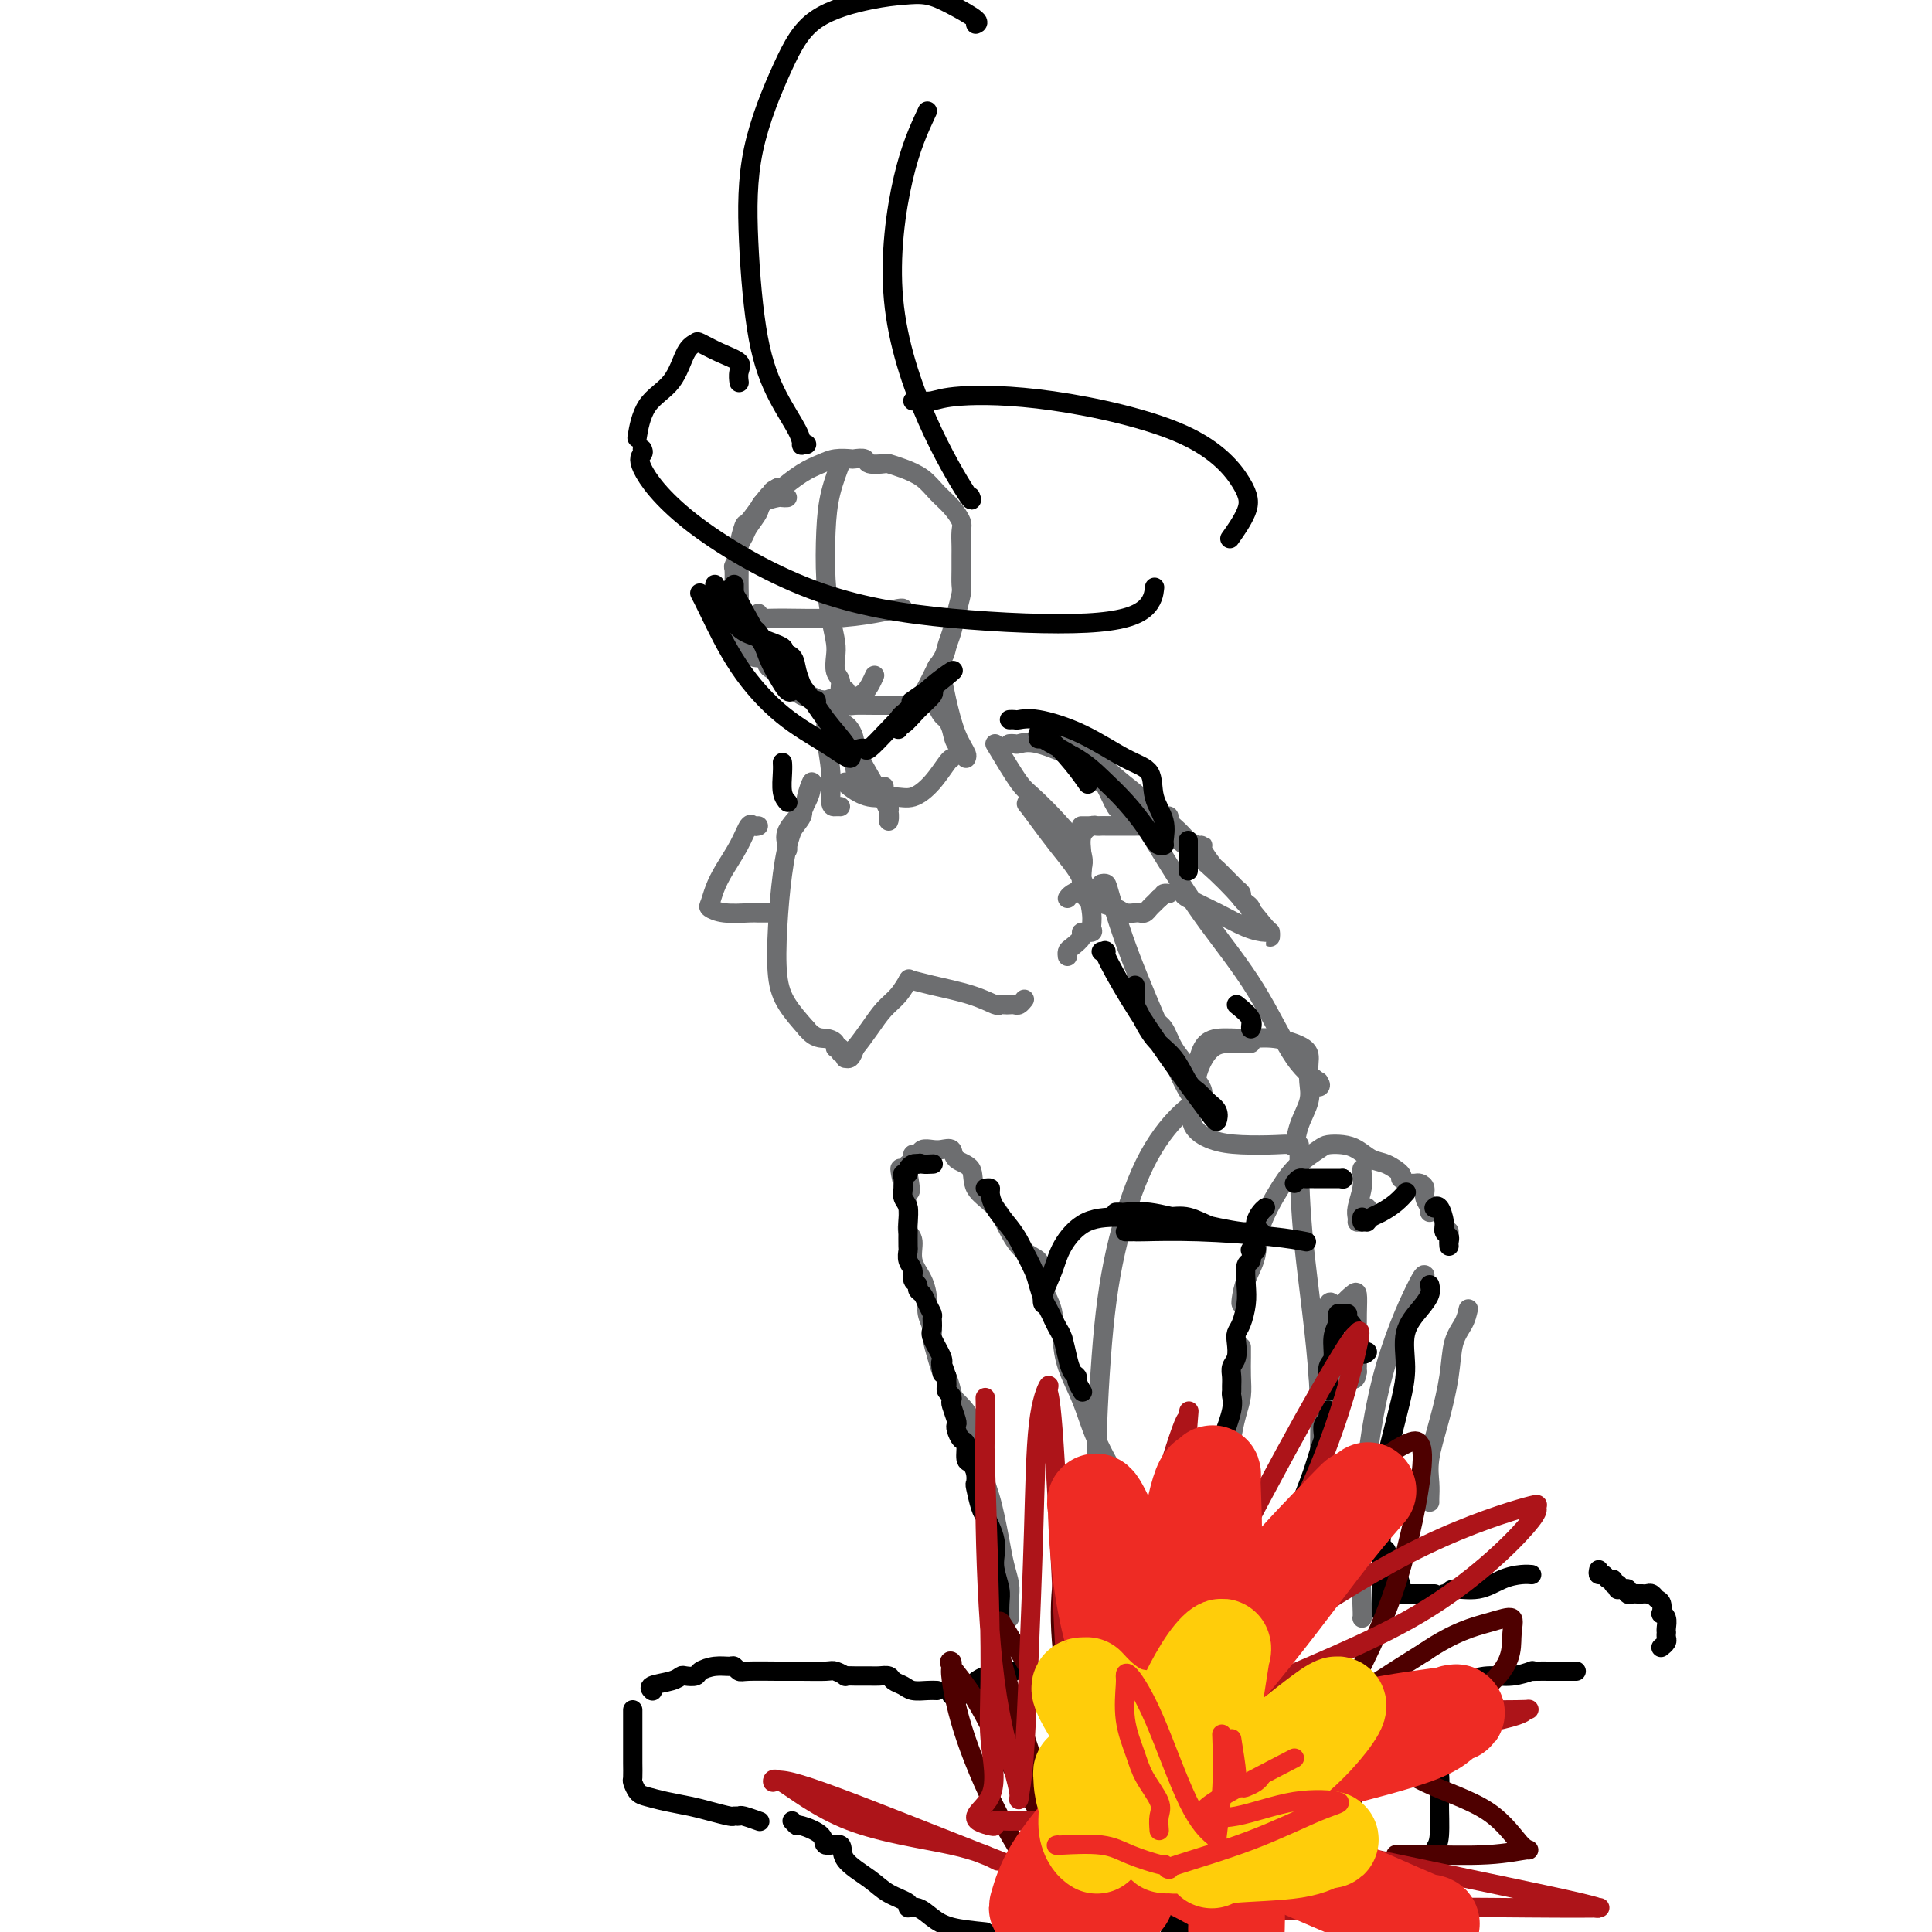 <svg viewBox='0 0 400 400' version='1.1' xmlns='http://www.w3.org/2000/svg' xmlns:xlink='http://www.w3.org/1999/xlink'><g fill='none' stroke='#6D6E70' stroke-width='4' stroke-linecap='round' stroke-linejoin='round'><path d='M163,103c-0.396,0.020 -0.792,0.039 -1,0c-0.208,-0.039 -0.226,-0.138 -1,0c-0.774,0.138 -2.302,0.512 -3,1c-0.698,0.488 -0.565,1.089 -1,2c-0.435,0.911 -1.437,2.133 -2,3c-0.563,0.867 -0.687,1.381 -1,2c-0.313,0.619 -0.816,1.345 -1,2c-0.184,0.655 -0.050,1.239 0,2c0.050,0.761 0.017,1.699 0,3c-0.017,1.301 -0.017,2.967 0,4c0.017,1.033 0.050,1.435 0,2c-0.050,0.565 -0.182,1.293 0,2c0.182,0.707 0.677,1.391 1,2c0.323,0.609 0.473,1.141 1,2c0.527,0.859 1.430,2.045 2,3c0.570,0.955 0.805,1.681 1,2c0.195,0.319 0.349,0.233 1,1c0.651,0.767 1.797,2.388 3,4c1.203,1.612 2.462,3.217 4,4c1.538,0.783 3.354,0.746 5,1c1.646,0.254 3.123,0.801 4,1c0.877,0.199 1.155,0.052 2,0c0.845,-0.052 2.257,-0.008 4,0c1.743,0.008 3.818,-0.020 5,0c1.182,0.020 1.471,0.088 2,0c0.529,-0.088 1.296,-0.331 2,-1c0.704,-0.669 1.344,-1.762 2,-3c0.656,-1.238 1.328,-2.619 2,-4'/><path d='M194,138c1.642,-2.011 1.746,-3.038 2,-4c0.254,-0.962 0.656,-1.860 1,-3c0.344,-1.140 0.628,-2.522 1,-4c0.372,-1.478 0.832,-3.052 1,-4c0.168,-0.948 0.045,-1.269 0,-2c-0.045,-0.731 -0.011,-1.872 0,-3c0.011,-1.128 -0.002,-2.245 0,-3c0.002,-0.755 0.020,-1.150 0,-2c-0.020,-0.850 -0.076,-2.157 0,-3c0.076,-0.843 0.285,-1.224 0,-2c-0.285,-0.776 -1.064,-1.949 -2,-3c-0.936,-1.051 -2.027,-1.981 -3,-3c-0.973,-1.019 -1.827,-2.129 -3,-3c-1.173,-0.871 -2.666,-1.505 -4,-2c-1.334,-0.495 -2.508,-0.851 -3,-1c-0.492,-0.149 -0.301,-0.092 -1,0c-0.699,0.092 -2.287,0.220 -3,0c-0.713,-0.220 -0.549,-0.788 -1,-1c-0.451,-0.212 -1.515,-0.066 -2,0c-0.485,0.066 -0.390,0.053 -1,0c-0.610,-0.053 -1.924,-0.148 -3,0c-1.076,0.148 -1.913,0.537 -3,1c-1.087,0.463 -2.426,1.000 -4,2c-1.574,1.000 -3.385,2.461 -4,3c-0.615,0.539 -0.033,0.154 0,0c0.033,-0.154 -0.484,-0.077 -1,0'/><path d='M161,101c-2.435,1.170 -0.522,1.094 0,1c0.522,-0.094 -0.348,-0.208 -1,0c-0.652,0.208 -1.088,0.737 -2,2c-0.912,1.263 -2.301,3.260 -3,4c-0.699,0.740 -0.709,0.224 -1,1c-0.291,0.776 -0.863,2.845 -1,4c-0.137,1.155 0.159,1.398 0,2c-0.159,0.602 -0.774,1.564 -1,2c-0.226,0.436 -0.061,0.346 0,1c0.061,0.654 0.020,2.052 0,3c-0.020,0.948 -0.017,1.446 0,2c0.017,0.554 0.049,1.166 0,2c-0.049,0.834 -0.178,1.892 0,3c0.178,1.108 0.663,2.265 1,3c0.337,0.735 0.527,1.047 1,2c0.473,0.953 1.229,2.545 2,3c0.771,0.455 1.558,-0.229 2,0c0.442,0.229 0.540,1.371 1,2c0.460,0.629 1.282,0.745 2,1c0.718,0.255 1.331,0.650 2,1c0.669,0.350 1.393,0.654 2,1c0.607,0.346 1.098,0.734 1,1c-0.098,0.266 -0.784,0.411 0,1c0.784,0.589 3.037,1.622 4,2c0.963,0.378 0.637,0.101 1,0c0.363,-0.101 1.417,-0.027 2,0c0.583,0.027 0.695,0.007 1,0c0.305,-0.007 0.801,-0.002 1,0c0.199,0.002 0.099,0.001 0,0'/><path d='M175,145c3.073,1.429 1.254,0.502 1,0c-0.254,-0.502 1.056,-0.578 2,-1c0.944,-0.422 1.524,-1.191 2,-2c0.476,-0.809 0.850,-1.660 1,-2c0.150,-0.340 0.075,-0.170 0,0'/><path d='M174,96c0.198,-0.503 0.396,-1.006 0,0c-0.396,1.006 -1.384,3.522 -2,6c-0.616,2.478 -0.858,4.918 -1,8c-0.142,3.082 -0.183,6.808 0,10c0.183,3.192 0.589,5.852 1,8c0.411,2.148 0.827,3.784 1,5c0.173,1.216 0.103,2.011 0,3c-0.103,0.989 -0.238,2.173 0,3c0.238,0.827 0.848,1.297 1,2c0.152,0.703 -0.155,1.639 0,2c0.155,0.361 0.774,0.148 1,0c0.226,-0.148 0.061,-0.232 0,0c-0.061,0.232 -0.017,0.781 0,1c0.017,0.219 0.009,0.110 0,0'/><path d='M157,127c-0.326,0.429 -0.651,0.857 0,1c0.651,0.143 2.280,-0.000 5,0c2.720,0.000 6.533,0.144 10,0c3.467,-0.144 6.589,-0.575 9,-1c2.411,-0.425 4.111,-0.845 5,-1c0.889,-0.155 0.968,-0.044 1,0c0.032,0.044 0.016,0.022 0,0'/><path d='M171,150c0.032,0.362 0.064,0.724 0,1c-0.064,0.276 -0.224,0.466 0,2c0.224,1.534 0.831,4.411 1,7c0.169,2.589 -0.099,4.890 0,6c0.099,1.110 0.565,1.030 1,1c0.435,-0.030 0.839,-0.008 1,0c0.161,0.008 0.081,0.004 0,0'/><path d='M172,145c-0.133,-0.260 -0.267,-0.519 0,0c0.267,0.519 0.933,1.818 2,4c1.067,2.182 2.535,5.247 4,8c1.465,2.753 2.928,5.193 4,7c1.072,1.807 1.752,2.979 2,4c0.248,1.021 0.063,1.890 0,2c-0.063,0.110 -0.003,-0.538 0,-1c0.003,-0.462 -0.052,-0.737 0,-1c0.052,-0.263 0.210,-0.514 0,-1c-0.210,-0.486 -0.787,-1.208 -1,-2c-0.213,-0.792 -0.061,-1.655 0,-2c0.061,-0.345 0.030,-0.173 0,0'/><path d='M195,139c-0.069,0.039 -0.138,0.078 0,1c0.138,0.922 0.484,2.728 1,5c0.516,2.272 1.203,5.010 2,7c0.797,1.990 1.703,3.231 2,4c0.297,0.769 -0.014,1.064 0,1c0.014,-0.064 0.355,-0.488 0,-1c-0.355,-0.512 -1.406,-1.111 -2,-2c-0.594,-0.889 -0.733,-2.069 -1,-3c-0.267,-0.931 -0.664,-1.612 -1,-2c-0.336,-0.388 -0.612,-0.482 -1,-1c-0.388,-0.518 -0.889,-1.459 -1,-2c-0.111,-0.541 0.166,-0.681 0,-1c-0.166,-0.319 -0.775,-0.817 -1,-1c-0.225,-0.183 -0.064,-0.052 0,0c0.064,0.052 0.032,0.026 0,0'/><path d='M175,150c0.301,0.209 0.603,0.418 1,1c0.397,0.582 0.891,1.536 1,3c0.109,1.464 -0.167,3.437 0,5c0.167,1.563 0.777,2.716 1,3c0.223,0.284 0.060,-0.302 0,-1c-0.060,-0.698 -0.016,-1.507 0,-2c0.016,-0.493 0.004,-0.671 0,-1c-0.004,-0.329 -0.001,-0.808 0,-1c0.001,-0.192 0.001,-0.096 0,0'/><path d='M175,162c-0.026,-0.051 -0.051,-0.103 0,0c0.051,0.103 0.180,0.360 1,1c0.820,0.640 2.331,1.664 4,2c1.669,0.336 3.494,-0.015 5,0c1.506,0.015 2.691,0.396 4,0c1.309,-0.396 2.743,-1.570 4,-3c1.257,-1.430 2.339,-3.116 3,-4c0.661,-0.884 0.903,-0.967 1,-1c0.097,-0.033 0.048,-0.017 0,0'/><path d='M166,167c-0.053,-0.161 -0.105,-0.321 0,0c0.105,0.321 0.368,1.124 0,2c-0.368,0.876 -1.366,1.827 -2,3c-0.634,1.173 -0.905,2.569 -1,3c-0.095,0.431 -0.015,-0.104 0,0c0.015,0.104 -0.035,0.847 0,1c0.035,0.153 0.157,-0.282 0,-1c-0.157,-0.718 -0.592,-1.717 0,-3c0.592,-1.283 2.210,-2.848 3,-4c0.790,-1.152 0.752,-1.890 1,-3c0.248,-1.110 0.782,-2.591 1,-3c0.218,-0.409 0.122,0.255 0,1c-0.122,0.745 -0.268,1.570 -1,3c-0.732,1.430 -2.048,3.466 -3,6c-0.952,2.534 -1.540,5.566 -2,9c-0.460,3.434 -0.794,7.271 -1,11c-0.206,3.729 -0.286,7.350 0,10c0.286,2.650 0.939,4.329 2,6c1.061,1.671 2.531,3.336 4,5'/><path d='M167,213c1.708,2.112 2.978,1.890 4,2c1.022,0.110 1.794,0.550 2,1c0.206,0.450 -0.155,0.909 0,1c0.155,0.091 0.826,-0.186 1,0c0.174,0.186 -0.150,0.834 0,1c0.150,0.166 0.775,-0.150 1,0c0.225,0.150 0.049,0.767 0,1c-0.049,0.233 0.028,0.083 0,0c-0.028,-0.083 -0.161,-0.099 0,0c0.161,0.099 0.618,0.314 1,0c0.382,-0.314 0.691,-1.157 1,-2'/><path d='M177,217c0.847,-1.009 1.965,-2.530 3,-4c1.035,-1.470 1.989,-2.889 3,-4c1.011,-1.111 2.080,-1.915 3,-3c0.920,-1.085 1.691,-2.453 2,-3c0.309,-0.547 0.154,-0.274 0,0'/><path d='M188,203c0.173,-0.069 0.347,-0.138 1,0c0.653,0.138 1.786,0.482 4,1c2.214,0.518 5.510,1.211 8,2c2.490,0.789 4.173,1.675 5,2c0.827,0.325 0.799,0.088 1,0c0.201,-0.088 0.632,-0.027 1,0c0.368,0.027 0.673,0.021 1,0c0.327,-0.021 0.675,-0.057 1,0c0.325,0.057 0.626,0.208 1,0c0.374,-0.208 0.821,-0.774 1,-1c0.179,-0.226 0.089,-0.113 0,0'/><path d='M206,154c1.895,3.167 3.789,6.333 5,8c1.211,1.667 1.738,1.833 4,4c2.262,2.167 6.260,6.335 8,9c1.740,2.665 1.223,3.828 1,5c-0.223,1.172 -0.151,2.353 0,3c0.151,0.647 0.381,0.761 0,1c-0.381,0.239 -1.372,0.603 -2,1c-0.628,0.397 -0.894,0.828 -1,1c-0.106,0.172 -0.053,0.086 0,0'/><path d='M213,166c0.146,0.622 0.292,1.244 0,1c-0.292,-0.244 -1.021,-1.355 0,0c1.021,1.355 3.792,5.176 6,8c2.208,2.824 3.851,4.651 5,7c1.149,2.349 1.802,5.220 2,7c0.198,1.780 -0.059,2.470 0,3c0.059,0.530 0.432,0.901 0,1c-0.432,0.099 -1.671,-0.075 -2,0c-0.329,0.075 0.252,0.399 0,1c-0.252,0.601 -1.335,1.481 -2,2c-0.665,0.519 -0.910,0.678 -1,1c-0.090,0.322 -0.026,0.806 0,1c0.026,0.194 0.013,0.097 0,0'/><path d='M209,154c0.375,-0.021 0.750,-0.042 1,0c0.250,0.042 0.375,0.148 1,0c0.625,-0.148 1.751,-0.551 4,0c2.249,0.551 5.622,2.056 8,3c2.378,0.944 3.762,1.327 5,2c1.238,0.673 2.332,1.635 3,3c0.668,1.365 0.912,3.132 1,4c0.088,0.868 0.022,0.835 0,1c-0.022,0.165 0.002,0.528 0,1c-0.002,0.472 -0.029,1.055 0,1c0.029,-0.055 0.113,-0.747 0,-1c-0.113,-0.253 -0.422,-0.068 -1,-1c-0.578,-0.932 -1.425,-2.982 -2,-4c-0.575,-1.018 -0.879,-1.005 -1,-1c-0.121,0.005 -0.061,0.003 0,0'/><path d='M219,152c0.069,0.026 0.137,0.052 1,0c0.863,-0.052 2.519,-0.183 4,1c1.481,1.183 2.785,3.679 5,6c2.215,2.321 5.341,4.468 7,6c1.659,1.532 1.852,2.449 2,3c0.148,0.551 0.250,0.736 0,1c-0.250,0.264 -0.853,0.607 -1,1c-0.147,0.393 0.162,0.837 0,1c-0.162,0.163 -0.793,0.044 -1,0c-0.207,-0.044 0.011,-0.012 -1,0c-1.011,0.012 -3.252,0.003 -5,0c-1.748,-0.003 -3.005,-0.001 -4,0c-0.995,0.001 -1.729,0.000 -2,0c-0.271,-0.000 -0.077,-0.000 0,0c0.077,0.000 0.039,0.000 0,0'/><path d='M157,171c-0.350,0.088 -0.699,0.176 -1,0c-0.301,-0.176 -0.553,-0.615 -1,0c-0.447,0.615 -1.088,2.283 -2,4c-0.912,1.717 -2.094,3.483 -3,5c-0.906,1.517 -1.536,2.785 -2,4c-0.464,1.215 -0.764,2.378 -1,3c-0.236,0.622 -0.410,0.703 0,1c0.410,0.297 1.403,0.812 3,1c1.597,0.188 3.799,0.050 5,0c1.201,-0.050 1.400,-0.014 2,0c0.600,0.014 1.600,0.004 2,0c0.400,-0.004 0.200,-0.002 0,0'/><path d='M237,171c-0.331,0.000 -0.661,0.000 -1,0c-0.339,-0.000 -0.685,-0.000 -1,0c-0.315,0.000 -0.599,0.000 -1,0c-0.401,-0.000 -0.919,-0.000 -1,0c-0.081,0.000 0.276,0.000 0,0c-0.276,-0.000 -1.186,-0.001 -2,0c-0.814,0.001 -1.532,0.005 -2,0c-0.468,-0.005 -0.686,-0.018 -1,0c-0.314,0.018 -0.725,0.066 -1,0c-0.275,-0.066 -0.414,-0.247 -1,0c-0.586,0.247 -1.618,0.921 -2,2c-0.382,1.079 -0.114,2.561 0,4c0.114,1.439 0.074,2.833 0,4c-0.074,1.167 -0.182,2.105 0,3c0.182,0.895 0.653,1.746 1,2c0.347,0.254 0.569,-0.090 1,0c0.431,0.090 1.071,0.612 2,1c0.929,0.388 2.147,0.641 3,1c0.853,0.359 1.342,0.825 2,1c0.658,0.175 1.486,0.058 2,0c0.514,-0.058 0.715,-0.057 1,0c0.285,0.057 0.654,0.170 1,0c0.346,-0.170 0.670,-0.623 1,-1c0.330,-0.377 0.666,-0.679 1,-1c0.334,-0.321 0.667,-0.660 1,-1'/><path d='M240,186c0.940,-0.690 0.792,-0.917 1,-1c0.208,-0.083 0.774,-0.024 1,0c0.226,0.024 0.113,0.012 0,0'/><path d='M241,169c0.471,-0.067 0.942,-0.133 1,0c0.058,0.133 -0.295,0.466 0,1c0.295,0.534 1.240,1.268 2,2c0.760,0.732 1.335,1.461 2,2c0.665,0.539 1.420,0.889 2,1c0.580,0.111 0.985,-0.016 1,0c0.015,0.016 -0.361,0.175 0,1c0.361,0.825 1.458,2.315 2,3c0.542,0.685 0.527,0.565 1,1c0.473,0.435 1.432,1.426 2,2c0.568,0.574 0.743,0.731 1,1c0.257,0.269 0.594,0.649 1,1c0.406,0.351 0.879,0.672 1,1c0.121,0.328 -0.111,0.662 0,1c0.111,0.338 0.566,0.678 1,1c0.434,0.322 0.848,0.625 1,1c0.152,0.375 0.044,0.821 0,1c-0.044,0.179 -0.022,0.089 0,0'/><path d='M242,171c-0.196,0.331 -0.392,0.662 1,2c1.392,1.338 4.373,3.684 7,6c2.627,2.316 4.900,4.603 7,7c2.100,2.397 4.026,4.906 5,6c0.974,1.094 0.997,0.775 1,1c0.003,0.225 -0.012,0.994 0,1c0.012,0.006 0.052,-0.751 0,-1c-0.052,-0.249 -0.196,0.010 -1,0c-0.804,-0.010 -2.268,-0.290 -4,-1c-1.732,-0.710 -3.732,-1.850 -6,-3c-2.268,-1.150 -4.803,-2.310 -6,-3c-1.197,-0.690 -1.056,-0.912 -1,-1c0.056,-0.088 0.028,-0.044 0,0'/><path d='M236,169c-0.009,0.478 -0.017,0.955 0,1c0.017,0.045 0.061,-0.344 1,1c0.939,1.344 2.775,4.419 5,8c2.225,3.581 4.841,7.668 8,12c3.159,4.332 6.860,8.908 10,14c3.140,5.092 5.717,10.699 8,14c2.283,3.301 4.272,4.296 5,5c0.728,0.704 0.195,1.116 0,1c-0.195,-0.116 -0.053,-0.762 0,-1c0.053,-0.238 0.015,-0.068 0,0c-0.015,0.068 -0.008,0.034 0,0'/><path d='M228,183c0.383,-0.092 0.766,-0.184 1,0c0.234,0.184 0.319,0.643 1,3c0.681,2.357 1.958,6.613 4,12c2.042,5.387 4.848,11.904 7,17c2.152,5.096 3.649,8.771 5,11c1.351,2.229 2.556,3.012 3,3c0.444,-0.012 0.128,-0.821 0,-1c-0.128,-0.179 -0.069,0.270 0,0c0.069,-0.270 0.146,-1.259 0,-2c-0.146,-0.741 -0.515,-1.234 -1,-2c-0.485,-0.766 -1.086,-1.806 -2,-3c-0.914,-1.194 -2.140,-2.541 -3,-4c-0.860,-1.459 -1.354,-3.030 -2,-4c-0.646,-0.970 -1.443,-1.338 -2,-2c-0.557,-0.662 -0.873,-1.618 -1,-2c-0.127,-0.382 -0.063,-0.191 0,0'/><path d='M259,216c-0.182,0.000 -0.363,0.001 -1,0c-0.637,-0.001 -1.729,-0.002 -3,0c-1.271,0.002 -2.722,0.007 -4,1c-1.278,0.993 -2.382,2.974 -3,5c-0.618,2.026 -0.748,4.098 -1,6c-0.252,1.902 -0.625,3.633 0,5c0.625,1.367 2.248,2.369 4,3c1.752,0.631 3.634,0.890 6,1c2.366,0.110 5.216,0.070 7,0c1.784,-0.070 2.503,-0.170 3,0c0.497,0.170 0.774,0.611 1,0c0.226,-0.611 0.401,-2.274 1,-4c0.599,-1.726 1.621,-3.514 2,-5c0.379,-1.486 0.116,-2.671 0,-4c-0.116,-1.329 -0.086,-2.802 0,-4c0.086,-1.198 0.227,-2.120 -1,-3c-1.227,-0.880 -3.821,-1.717 -6,-2c-2.179,-0.283 -3.943,-0.012 -6,0c-2.057,0.012 -4.407,-0.234 -6,0c-1.593,0.234 -2.429,0.948 -3,2c-0.571,1.052 -0.877,2.444 -1,3c-0.123,0.556 -0.061,0.278 0,0'/><path d='M250,228c-0.385,0.040 -0.771,0.080 -1,0c-0.229,-0.080 -0.302,-0.279 -1,0c-0.698,0.279 -2.020,1.035 -4,3c-1.980,1.965 -4.618,5.139 -7,10c-2.382,4.861 -4.509,11.408 -6,18c-1.491,6.592 -2.347,13.228 -3,22c-0.653,8.772 -1.103,19.681 -1,27c0.103,7.319 0.760,11.047 1,13c0.240,1.953 0.064,2.132 0,2c-0.064,-0.132 -0.017,-0.574 0,-1c0.017,-0.426 0.005,-0.836 0,-1c-0.005,-0.164 -0.002,-0.082 0,0'/><path d='M269,237c0.006,0.413 0.012,0.827 0,1c-0.012,0.173 -0.041,0.107 0,3c0.041,2.893 0.151,8.747 1,17c0.849,8.253 2.438,18.905 3,28c0.563,9.095 0.099,16.634 0,22c-0.099,5.366 0.166,8.560 0,10c-0.166,1.440 -0.762,1.126 -1,1c-0.238,-0.126 -0.119,-0.063 0,0'/><path d='M209,335c-0.002,-0.496 -0.003,-0.991 0,-1c0.003,-0.009 0.012,0.470 0,0c-0.012,-0.470 -0.045,-1.889 0,-3c0.045,-1.111 0.167,-1.913 0,-3c-0.167,-1.087 -0.623,-2.457 -1,-4c-0.377,-1.543 -0.675,-3.257 -1,-5c-0.325,-1.743 -0.678,-3.514 -1,-5c-0.322,-1.486 -0.611,-2.688 -1,-4c-0.389,-1.312 -0.876,-2.735 -1,-3c-0.124,-0.265 0.114,0.626 0,0c-0.114,-0.626 -0.580,-2.771 -1,-4c-0.420,-1.229 -0.795,-1.541 -1,-3c-0.205,-1.459 -0.240,-4.063 -1,-6c-0.760,-1.937 -2.245,-3.206 -3,-4c-0.755,-0.794 -0.781,-1.112 -1,-2c-0.219,-0.888 -0.632,-2.344 -1,-3c-0.368,-0.656 -0.691,-0.511 -1,-1c-0.309,-0.489 -0.604,-1.614 -1,-3c-0.396,-1.386 -0.892,-3.035 -1,-4c-0.108,-0.965 0.174,-1.247 0,-2c-0.174,-0.753 -0.802,-1.977 -1,-3c-0.198,-1.023 0.034,-1.846 0,-3c-0.034,-1.154 -0.335,-2.640 -1,-4c-0.665,-1.360 -1.695,-2.594 -2,-4c-0.305,-1.406 0.114,-2.985 0,-4c-0.114,-1.015 -0.761,-1.466 -1,-2c-0.239,-0.534 -0.068,-1.153 0,-2c0.068,-0.847 0.034,-1.924 0,-3'/><path d='M188,250c-3.253,-13.903 -0.887,-6.160 0,-4c0.887,2.160 0.293,-1.263 0,-3c-0.293,-1.737 -0.287,-1.790 0,-2c0.287,-0.210 0.853,-0.578 1,-1c0.147,-0.422 -0.127,-0.897 0,-1c0.127,-0.103 0.654,0.167 1,0c0.346,-0.167 0.510,-0.770 1,-1c0.490,-0.230 1.305,-0.085 2,0c0.695,0.085 1.269,0.112 2,0c0.731,-0.112 1.620,-0.363 2,0c0.380,0.363 0.251,1.338 1,2c0.749,0.662 2.377,1.010 3,2c0.623,0.990 0.241,2.621 1,4c0.759,1.379 2.659,2.505 4,4c1.341,1.495 2.123,3.357 3,5c0.877,1.643 1.849,3.065 3,4c1.151,0.935 2.480,1.382 3,2c0.520,0.618 0.230,1.408 0,2c-0.230,0.592 -0.398,0.987 0,2c0.398,1.013 1.364,2.643 2,4c0.636,1.357 0.941,2.441 1,3c0.059,0.559 -0.128,0.595 0,1c0.128,0.405 0.570,1.181 1,2c0.430,0.819 0.846,1.682 1,2c0.154,0.318 0.044,0.091 0,0c-0.044,-0.091 -0.022,-0.045 0,0'/><path d='M220,277c-0.038,0.021 -0.076,0.042 0,1c0.076,0.958 0.265,2.853 1,5c0.735,2.147 2.017,4.545 3,7c0.983,2.455 1.667,4.965 3,8c1.333,3.035 3.317,6.594 5,9c1.683,2.406 3.067,3.660 4,5c0.933,1.340 1.415,2.765 2,4c0.585,1.235 1.275,2.278 2,3c0.725,0.722 1.487,1.122 2,2c0.513,0.878 0.778,2.235 1,3c0.222,0.765 0.400,0.937 1,1c0.600,0.063 1.623,0.017 2,0c0.377,-0.017 0.108,-0.005 0,0c-0.108,0.005 -0.054,0.002 0,0'/><path d='M251,321c-0.004,-0.522 -0.009,-1.044 0,-1c0.009,0.044 0.031,0.654 0,0c-0.031,-0.654 -0.114,-2.571 0,-4c0.114,-1.429 0.426,-2.370 1,-4c0.574,-1.630 1.412,-3.947 2,-6c0.588,-2.053 0.928,-3.840 1,-5c0.072,-1.160 -0.124,-1.693 0,-3c0.124,-1.307 0.569,-3.387 1,-5c0.431,-1.613 0.847,-2.758 1,-4c0.153,-1.242 0.041,-2.580 0,-4c-0.041,-1.420 -0.011,-2.921 0,-4c0.011,-1.079 0.003,-1.737 0,-2c-0.003,-0.263 -0.002,-0.132 0,0'/><path d='M257,270c-0.054,-0.088 -0.107,-0.175 0,-1c0.107,-0.825 0.376,-2.387 1,-4c0.624,-1.613 1.603,-3.276 2,-5c0.397,-1.724 0.213,-3.509 1,-6c0.787,-2.491 2.545,-5.687 4,-8c1.455,-2.313 2.605,-3.742 4,-5c1.395,-1.258 3.034,-2.344 4,-3c0.966,-0.656 1.258,-0.881 2,-1c0.742,-0.119 1.933,-0.130 3,0c1.067,0.130 2.009,0.403 3,1c0.991,0.597 2.031,1.519 3,2c0.969,0.481 1.868,0.521 3,1c1.132,0.479 2.497,1.398 3,2c0.503,0.602 0.144,0.886 0,1c-0.144,0.114 -0.072,0.057 0,0'/><path d='M282,242c-0.030,0.190 -0.061,0.380 0,1c0.061,0.620 0.212,1.669 0,3c-0.212,1.331 -0.789,2.944 -1,4c-0.211,1.056 -0.057,1.553 0,2c0.057,0.447 0.016,0.842 0,1c-0.016,0.158 -0.008,0.079 0,0'/><path d='M283,250c0.000,0.000 0.100,0.100 0.1,0.1'/><path d='M291,245c0.331,-0.005 0.662,-0.010 1,0c0.338,0.010 0.683,0.034 1,0c0.317,-0.034 0.607,-0.124 1,0c0.393,0.124 0.890,0.464 1,1c0.110,0.536 -0.166,1.267 0,2c0.166,0.733 0.776,1.466 1,2c0.224,0.534 0.064,0.867 0,1c-0.064,0.133 -0.032,0.067 0,0'/><path d='M300,255c0.000,-0.083 0.000,-0.167 0,0c0.000,0.167 0.000,0.583 0,1c0.000,0.417 0.000,0.833 0,1c0.000,0.167 0.000,0.083 0,0'/><path d='M304,271c-0.215,0.969 -0.429,1.938 -1,3c-0.571,1.062 -1.498,2.216 -2,4c-0.502,1.784 -0.579,4.197 -1,7c-0.421,2.803 -1.184,5.994 -2,9c-0.816,3.006 -1.683,5.825 -2,8c-0.317,2.175 -0.085,3.707 0,5c0.085,1.293 0.023,2.348 0,3c-0.023,0.652 -0.007,0.901 0,1c0.007,0.099 0.003,0.050 0,0'/><path d='M295,264c-0.174,-0.174 -0.348,-0.348 -2,3c-1.652,3.348 -4.782,10.218 -7,19c-2.218,8.782 -3.522,19.478 -4,28c-0.478,8.522 -0.129,14.871 0,18c0.129,3.129 0.037,3.037 0,3c-0.037,-0.037 -0.018,-0.018 0,0'/><path d='M276,270c-0.340,-0.352 -0.679,-0.704 -1,0c-0.321,0.704 -0.622,2.464 -1,4c-0.378,1.536 -0.833,2.846 -1,4c-0.167,1.154 -0.045,2.150 0,3c0.045,0.850 0.012,1.553 0,2c-0.012,0.447 -0.003,0.638 0,1c0.003,0.362 0.000,0.894 0,1c-0.000,0.106 0.003,-0.214 0,0c-0.003,0.214 -0.011,0.961 0,1c0.011,0.039 0.041,-0.629 0,-1c-0.041,-0.371 -0.152,-0.445 0,-1c0.152,-0.555 0.566,-1.591 1,-3c0.434,-1.409 0.889,-3.192 1,-4c0.111,-0.808 -0.121,-0.640 0,-1c0.121,-0.360 0.597,-1.248 1,-2c0.403,-0.752 0.735,-1.368 1,-2c0.265,-0.632 0.463,-1.280 1,-2c0.537,-0.720 1.412,-1.514 2,-2c0.588,-0.486 0.890,-0.666 1,0c0.110,0.666 0.030,2.179 0,4c-0.030,1.821 -0.008,3.952 0,6c0.008,2.048 0.002,4.014 0,5c-0.002,0.986 -0.001,0.993 0,1'/><path d='M281,284c-0.250,2.612 -1.373,1.141 -2,1c-0.627,-0.141 -0.756,1.048 -1,2c-0.244,0.952 -0.601,1.668 -1,3c-0.399,1.332 -0.838,3.282 -1,4c-0.162,0.718 -0.046,0.205 0,0c0.046,-0.205 0.023,-0.103 0,0'/><path d='M273,307c-0.508,0.171 -1.015,0.342 -1,0c0.015,-0.342 0.554,-1.195 0,0c-0.554,1.195 -2.201,4.440 -3,7c-0.799,2.560 -0.751,4.436 -1,7c-0.249,2.564 -0.795,5.817 -1,8c-0.205,2.183 -0.069,3.295 0,4c0.069,0.705 0.071,1.004 0,1c-0.071,-0.004 -0.215,-0.310 0,-1c0.215,-0.690 0.789,-1.763 1,-4c0.211,-2.237 0.060,-5.639 0,-7c-0.060,-1.361 -0.030,-0.680 0,0'/><path d='M271,312c0.000,0.595 0.000,1.190 0,2c0.000,0.810 0.000,1.833 0,3c0.000,1.167 0.000,2.476 0,3c0.000,0.524 0.000,0.262 0,0'/></g>
<g fill='none' stroke='#000000' stroke-width='4' stroke-linecap='round' stroke-linejoin='round'><path d='M207,340c-0.002,-0.187 -0.004,-0.374 0,-1c0.004,-0.626 0.015,-1.689 0,-3c-0.015,-1.311 -0.056,-2.868 0,-4c0.056,-1.132 0.208,-1.840 0,-3c-0.208,-1.160 -0.777,-2.773 -1,-4c-0.223,-1.227 -0.101,-2.070 0,-3c0.101,-0.930 0.181,-1.948 0,-3c-0.181,-1.052 -0.623,-2.137 -1,-3c-0.377,-0.863 -0.689,-1.505 -1,-2c-0.311,-0.495 -0.622,-0.844 -1,-2c-0.378,-1.156 -0.823,-3.120 -1,-4c-0.177,-0.880 -0.085,-0.677 0,-1c0.085,-0.323 0.164,-1.171 0,-2c-0.164,-0.829 -0.569,-1.640 -1,-2c-0.431,-0.360 -0.886,-0.268 -1,-1c-0.114,-0.732 0.114,-2.288 0,-3c-0.114,-0.712 -0.570,-0.579 -1,-1c-0.430,-0.421 -0.833,-1.394 -1,-2c-0.167,-0.606 -0.096,-0.845 0,-1c0.096,-0.155 0.218,-0.227 0,-1c-0.218,-0.773 -0.776,-2.249 -1,-3c-0.224,-0.751 -0.112,-0.778 0,-1c0.112,-0.222 0.226,-0.637 0,-1c-0.226,-0.363 -0.793,-0.672 -1,-1c-0.207,-0.328 -0.056,-0.676 0,-1c0.056,-0.324 0.015,-0.626 0,-1c-0.015,-0.374 -0.004,-0.821 0,-1c0.004,-0.179 0.002,-0.089 0,0'/><path d='M196,285c-1.765,-5.442 -1.177,-2.049 -1,-1c0.177,1.049 -0.058,-0.248 0,-1c0.058,-0.752 0.409,-0.960 0,-2c-0.409,-1.040 -1.577,-2.911 -2,-4c-0.423,-1.089 -0.102,-1.395 0,-2c0.102,-0.605 -0.015,-1.510 0,-2c0.015,-0.490 0.163,-0.565 0,-1c-0.163,-0.435 -0.636,-1.229 -1,-2c-0.364,-0.771 -0.618,-1.519 -1,-2c-0.382,-0.481 -0.891,-0.695 -1,-1c-0.109,-0.305 0.181,-0.702 0,-1c-0.181,-0.298 -0.833,-0.497 -1,-1c-0.167,-0.503 0.151,-1.309 0,-2c-0.151,-0.691 -0.773,-1.266 -1,-2c-0.227,-0.734 -0.061,-1.627 0,-2c0.061,-0.373 0.017,-0.225 0,-1c-0.017,-0.775 -0.008,-2.473 0,-3c0.008,-0.527 0.016,0.116 0,0c-0.016,-0.116 -0.057,-0.990 0,-2c0.057,-1.010 0.210,-2.155 0,-3c-0.210,-0.845 -0.784,-1.388 -1,-2c-0.216,-0.612 -0.073,-1.291 0,-2c0.073,-0.709 0.075,-1.448 0,-2c-0.075,-0.552 -0.227,-0.919 0,-1c0.227,-0.081 0.834,0.123 1,0c0.166,-0.123 -0.109,-0.571 0,-1c0.109,-0.429 0.603,-0.837 1,-1c0.397,-0.163 0.699,-0.082 1,0'/><path d='M190,241c0.571,-0.310 0.500,-0.083 1,0c0.500,0.083 1.571,0.024 2,0c0.429,-0.024 0.214,-0.012 0,0'/><path d='M204,246c0.432,-0.050 0.865,-0.099 1,0c0.135,0.099 -0.026,0.347 0,1c0.026,0.653 0.240,1.713 1,3c0.760,1.287 2.067,2.803 3,4c0.933,1.197 1.493,2.077 2,3c0.507,0.923 0.962,1.889 1,2c0.038,0.111 -0.341,-0.633 0,0c0.341,0.633 1.401,2.645 2,4c0.599,1.355 0.738,2.054 1,3c0.262,0.946 0.648,2.138 1,3c0.352,0.862 0.672,1.392 1,2c0.328,0.608 0.665,1.294 1,2c0.335,0.706 0.668,1.432 1,2c0.332,0.568 0.662,0.977 1,2c0.338,1.023 0.683,2.660 1,4c0.317,1.340 0.607,2.384 1,3c0.393,0.616 0.889,0.804 1,1c0.111,0.196 -0.162,0.399 0,1c0.162,0.601 0.761,1.600 1,2c0.239,0.400 0.120,0.200 0,0'/><path d='M228,306c-0.128,-0.190 -0.256,-0.380 0,1c0.256,1.380 0.895,4.330 1,6c0.105,1.670 -0.326,2.059 0,3c0.326,0.941 1.408,2.435 2,4c0.592,1.565 0.695,3.203 1,4c0.305,0.797 0.813,0.753 1,1c0.187,0.247 0.053,0.785 0,1c-0.053,0.215 -0.027,0.108 0,0'/><path d='M237,329c0.000,0.000 0.000,0.000 0,0c0.000,0.000 0.000,0.000 0,0'/><path d='M237,329c0.339,0.506 0.679,1.012 1,0c0.321,-1.012 0.625,-3.542 1,-5c0.375,-1.458 0.821,-1.845 1,-2c0.179,-0.155 0.089,-0.077 0,0'/><path d='M245,315c-0.035,-0.141 -0.071,-0.282 0,-1c0.071,-0.718 0.247,-2.012 1,-3c0.753,-0.988 2.083,-1.669 3,-3c0.917,-1.331 1.423,-3.312 2,-5c0.577,-1.688 1.226,-3.081 2,-5c0.774,-1.919 1.672,-4.362 2,-6c0.328,-1.638 0.087,-2.469 0,-3c-0.087,-0.531 -0.020,-0.760 0,-1c0.020,-0.240 -0.009,-0.491 0,-1c0.009,-0.509 0.054,-1.278 0,-2c-0.054,-0.722 -0.208,-1.399 0,-2c0.208,-0.601 0.777,-1.126 1,-2c0.223,-0.874 0.098,-2.098 0,-3c-0.098,-0.902 -0.171,-1.482 0,-2c0.171,-0.518 0.585,-0.974 1,-2c0.415,-1.026 0.829,-2.622 1,-4c0.171,-1.378 0.097,-2.537 0,-4c-0.097,-1.463 -0.218,-3.228 0,-4c0.218,-0.772 0.776,-0.550 1,-1c0.224,-0.450 0.112,-1.574 0,-2c-0.112,-0.426 -0.226,-0.156 0,0c0.226,0.156 0.793,0.197 1,0c0.207,-0.197 0.055,-0.633 0,-1c-0.055,-0.367 -0.012,-0.665 0,-1c0.012,-0.335 -0.007,-0.706 0,-1c0.007,-0.294 0.041,-0.510 0,-1c-0.041,-0.490 -0.155,-1.255 0,-2c0.155,-0.745 0.580,-1.470 1,-2c0.420,-0.530 0.834,-0.866 1,-1c0.166,-0.134 0.083,-0.067 0,0'/><path d='M268,245c0.333,-0.423 0.666,-0.845 1,-1c0.334,-0.155 0.670,-0.041 1,0c0.330,0.041 0.655,0.011 1,0c0.345,-0.011 0.709,-0.003 1,0c0.291,0.003 0.509,0.001 1,0c0.491,-0.001 1.255,-0.000 2,0c0.745,0.000 1.470,0.000 2,0c0.530,-0.000 0.866,-0.000 1,0c0.134,0.000 0.067,0.000 0,0'/><path d='M278,244c0.000,0.000 0.100,0.100 0.1,0.1'/><path d='M282,252c0.000,0.417 0.000,0.833 0,1c0.000,0.167 0.000,0.083 0,0'/><path d='M283,253c0.271,-0.354 0.542,-0.708 1,-1c0.458,-0.292 1.102,-0.522 2,-1c0.898,-0.478 2.049,-1.206 3,-2c0.951,-0.794 1.700,-1.656 2,-2c0.300,-0.344 0.150,-0.172 0,0'/><path d='M297,250c-0.081,0.077 -0.161,0.153 0,0c0.161,-0.153 0.565,-0.536 1,0c0.435,0.536 0.901,1.990 1,3c0.099,1.010 -0.170,1.577 0,2c0.170,0.423 0.777,0.701 1,1c0.223,0.299 0.060,0.619 0,1c-0.060,0.381 -0.017,0.823 0,1c0.017,0.177 0.009,0.088 0,0'/><path d='M296,266c0.134,0.612 0.269,1.223 0,2c-0.269,0.777 -0.940,1.719 -2,3c-1.060,1.281 -2.509,2.902 -3,5c-0.491,2.098 -0.026,4.672 0,7c0.026,2.328 -0.389,4.409 -1,7c-0.611,2.591 -1.418,5.692 -2,8c-0.582,2.308 -0.941,3.825 -1,6c-0.059,2.175 0.180,5.009 0,7c-0.180,1.991 -0.780,3.139 -1,5c-0.220,1.861 -0.059,4.434 0,6c0.059,1.566 0.016,2.125 0,3c-0.016,0.875 -0.004,2.066 0,3c0.004,0.934 0.001,1.609 0,2c-0.001,0.391 -0.000,0.497 0,1c0.000,0.503 0.000,1.403 0,2c-0.000,0.597 -0.000,0.892 0,1c0.000,0.108 0.000,0.031 0,0c-0.000,-0.031 -0.000,-0.015 0,0'/><path d='M275,288c-0.009,-0.391 -0.017,-0.783 0,-1c0.017,-0.217 0.061,-0.261 0,-1c-0.061,-0.739 -0.226,-2.173 0,-3c0.226,-0.827 0.845,-1.049 1,-2c0.155,-0.951 -0.152,-2.633 0,-4c0.152,-1.367 0.763,-2.419 1,-3c0.237,-0.581 0.100,-0.690 0,-1c-0.100,-0.310 -0.164,-0.822 0,-1c0.164,-0.178 0.554,-0.022 1,0c0.446,0.022 0.946,-0.089 1,0c0.054,0.089 -0.339,0.377 0,1c0.339,0.623 1.411,1.579 2,3c0.589,1.421 0.697,3.306 1,4c0.303,0.694 0.801,0.198 1,0c0.199,-0.198 0.100,-0.099 0,0'/><path d='M275,292c0.008,0.305 0.016,0.610 0,1c-0.016,0.390 -0.057,0.865 0,1c0.057,0.135 0.211,-0.069 0,0c-0.211,0.069 -0.789,0.410 -1,1c-0.211,0.590 -0.057,1.428 0,2c0.057,0.572 0.016,0.878 0,1c-0.016,0.122 -0.008,0.061 0,0'/><path d='M274,298c-0.281,0.798 -0.562,1.595 -1,3c-0.438,1.405 -1.031,3.417 -2,6c-0.969,2.583 -2.312,5.738 -3,8c-0.688,2.262 -0.721,3.633 -1,5c-0.279,1.367 -0.803,2.730 -1,4c-0.197,1.270 -0.067,2.445 0,3c0.067,0.555 0.069,0.489 0,1c-0.069,0.511 -0.211,1.599 0,2c0.211,0.401 0.775,0.115 1,0c0.225,-0.115 0.113,-0.057 0,0'/><path d='M273,318c0.030,-0.392 0.061,-0.785 0,-1c-0.061,-0.215 -0.212,-0.254 0,-1c0.212,-0.746 0.789,-2.200 1,-4c0.211,-1.800 0.057,-3.946 0,-5c-0.057,-1.054 -0.016,-1.015 0,-1c0.016,0.015 0.008,0.008 0,0'/><path d='M286,318c-0.119,0.749 -0.238,1.498 0,2c0.238,0.502 0.833,0.759 1,1c0.167,0.241 -0.095,0.468 0,1c0.095,0.532 0.547,1.371 1,2c0.453,0.629 0.906,1.048 1,1c0.094,-0.048 -0.171,-0.563 0,0c0.171,0.563 0.778,2.202 1,3c0.222,0.798 0.060,0.753 0,1c-0.060,0.247 -0.017,0.785 0,1c0.017,0.215 0.009,0.108 0,0'/><path d='M290,330c0.136,0.000 0.271,0.000 1,0c0.729,0.000 2.051,0.000 3,0c0.949,0.000 1.525,0.000 2,0c0.475,0.000 0.850,0.000 1,0c0.150,0.000 0.075,0.000 0,0'/><path d='M299,330c0.428,0.127 0.856,0.255 1,0c0.144,-0.255 0.004,-0.891 1,-1c0.996,-0.109 3.128,0.311 5,0c1.872,-0.311 3.482,-1.351 5,-2c1.518,-0.649 2.943,-0.906 4,-1c1.057,-0.094 1.746,-0.025 2,0c0.254,0.025 0.073,0.007 0,0c-0.073,-0.007 -0.036,-0.004 0,0'/><path d='M331,325c-0.092,0.455 -0.183,0.911 0,1c0.183,0.089 0.641,-0.187 1,0c0.359,0.187 0.618,0.839 1,1c0.382,0.161 0.886,-0.167 1,0c0.114,0.167 -0.163,0.830 0,1c0.163,0.170 0.766,-0.152 1,0c0.234,0.152 0.100,0.776 0,1c-0.100,0.224 -0.167,0.046 0,0c0.167,-0.046 0.569,0.040 1,0c0.431,-0.040 0.890,-0.207 1,0c0.110,0.207 -0.128,0.787 0,1c0.128,0.213 0.622,0.057 1,0c0.378,-0.057 0.640,-0.015 1,0c0.360,0.015 0.817,0.004 1,0c0.183,-0.004 0.091,-0.002 0,0'/><path d='M341,330c0.339,-0.099 0.678,-0.199 1,0c0.322,0.199 0.626,0.696 1,1c0.374,0.304 0.818,0.413 1,1c0.182,0.587 0.101,1.650 0,2c-0.101,0.350 -0.223,-0.012 0,0c0.223,0.012 0.792,0.399 1,1c0.208,0.601 0.057,1.418 0,2c-0.057,0.582 -0.019,0.930 0,1c0.019,0.070 0.019,-0.139 0,0c-0.019,0.139 -0.057,0.625 0,1c0.057,0.375 0.208,0.639 0,1c-0.208,0.361 -0.774,0.817 -1,1c-0.226,0.183 -0.113,0.091 0,0'/><path d='M326,346c0.301,0.000 0.602,0.000 0,0c-0.602,-0.000 -2.106,-0.001 -3,0c-0.894,0.001 -1.179,0.004 -2,0c-0.821,-0.004 -2.179,-0.016 -3,0c-0.821,0.016 -1.105,0.060 -1,0c0.105,-0.060 0.600,-0.222 0,0c-0.600,0.222 -2.293,0.830 -4,1c-1.707,0.170 -3.427,-0.098 -5,0c-1.573,0.098 -3.000,0.562 -4,1c-1.000,0.438 -1.575,0.849 -2,1c-0.425,0.151 -0.702,0.040 -1,0c-0.298,-0.040 -0.619,-0.011 -1,0c-0.381,0.011 -0.823,0.003 -1,0c-0.177,-0.003 -0.088,-0.002 0,0'/><path d='M287,357c0.097,0.355 0.194,0.711 0,1c-0.194,0.289 -0.678,0.513 -1,1c-0.322,0.487 -0.483,1.239 -1,2c-0.517,0.761 -1.391,1.532 -2,2c-0.609,0.468 -0.952,0.633 -1,1c-0.048,0.367 0.198,0.934 0,2c-0.198,1.066 -0.841,2.629 -1,3c-0.159,0.371 0.167,-0.450 0,0c-0.167,0.450 -0.828,2.172 -1,3c-0.172,0.828 0.146,0.761 0,1c-0.146,0.239 -0.756,0.782 -1,1c-0.244,0.218 -0.122,0.109 0,0'/><path d='M289,358c0.340,-0.091 0.679,-0.182 1,0c0.321,0.182 0.622,0.636 1,1c0.378,0.364 0.833,0.636 1,1c0.167,0.364 0.048,0.818 0,1c-0.048,0.182 -0.024,0.091 0,0'/><path d='M296,357c0.453,-0.019 0.907,-0.037 1,0c0.093,0.037 -0.174,0.131 0,2c0.174,1.869 0.789,5.514 1,8c0.211,2.486 0.017,3.812 0,6c-0.017,2.188 0.143,5.238 0,7c-0.143,1.762 -0.588,2.237 -1,3c-0.412,0.763 -0.791,1.813 -1,3c-0.209,1.187 -0.249,2.512 -1,4c-0.751,1.488 -2.215,3.139 -3,5c-0.785,1.861 -0.893,3.930 -1,6'/><path d='M210,346c-0.410,0.018 -0.821,0.037 -1,0c-0.179,-0.037 -0.128,-0.129 -1,0c-0.872,0.129 -2.668,0.479 -4,1c-1.332,0.521 -2.199,1.211 -3,2c-0.801,0.789 -1.535,1.675 -2,2c-0.465,0.325 -0.661,0.087 -1,0c-0.339,-0.087 -0.822,-0.023 -1,0c-0.178,0.023 -0.051,0.007 0,0c0.051,-0.007 0.025,-0.003 0,0'/><path d='M194,350c-0.551,-0.024 -1.102,-0.049 -2,0c-0.898,0.049 -2.142,0.171 -3,0c-0.858,-0.171 -1.331,-0.634 -2,-1c-0.669,-0.366 -1.533,-0.634 -2,-1c-0.467,-0.366 -0.536,-0.830 -1,-1c-0.464,-0.170 -1.324,-0.044 -2,0c-0.676,0.044 -1.169,0.008 -2,0c-0.831,-0.008 -2.002,0.012 -3,0c-0.998,-0.012 -1.824,-0.056 -2,0c-0.176,0.056 0.297,0.211 0,0c-0.297,-0.211 -1.365,-0.789 -2,-1c-0.635,-0.211 -0.839,-0.056 -2,0c-1.161,0.056 -3.281,0.011 -5,0c-1.719,-0.011 -3.036,0.011 -5,0c-1.964,-0.011 -4.573,-0.056 -6,0c-1.427,0.056 -1.671,0.214 -2,0c-0.329,-0.214 -0.741,-0.800 -1,-1c-0.259,-0.200 -0.363,-0.015 -1,0c-0.637,0.015 -1.806,-0.140 -3,0c-1.194,0.140 -2.415,0.577 -3,1c-0.585,0.423 -0.536,0.834 -1,1c-0.464,0.166 -1.441,0.087 -2,0c-0.559,-0.087 -0.699,-0.181 -1,0c-0.301,0.181 -0.761,0.636 -2,1c-1.239,0.364 -3.257,0.636 -4,1c-0.743,0.364 -0.212,0.818 0,1c0.212,0.182 0.106,0.091 0,0'/><path d='M131,354c-0.000,0.265 -0.000,0.531 0,1c0.000,0.469 0.000,1.142 0,2c-0.000,0.858 -0.001,1.903 0,3c0.001,1.097 0.003,2.248 0,3c-0.003,0.752 -0.010,1.104 0,2c0.010,0.896 0.038,2.334 0,3c-0.038,0.666 -0.142,0.560 0,1c0.142,0.440 0.529,1.427 1,2c0.471,0.573 1.027,0.732 2,1c0.973,0.268 2.365,0.646 4,1c1.635,0.354 3.513,0.684 5,1c1.487,0.316 2.581,0.620 4,1c1.419,0.380 3.162,0.838 4,1c0.838,0.162 0.771,0.029 1,0c0.229,-0.029 0.755,0.045 1,0c0.245,-0.045 0.210,-0.208 1,0c0.790,0.208 2.405,0.787 3,1c0.595,0.213 0.170,0.061 0,0c-0.170,-0.061 -0.085,-0.030 0,0'/><path d='M164,377c0.429,0.466 0.859,0.932 1,1c0.141,0.068 -0.005,-0.261 1,0c1.005,0.261 3.161,1.112 4,2c0.839,0.888 0.362,1.813 1,2c0.638,0.187 2.393,-0.364 3,0c0.607,0.364 0.066,1.643 1,3c0.934,1.357 3.341,2.793 5,4c1.659,1.207 2.569,2.186 4,3c1.431,0.814 3.384,1.465 4,2c0.616,0.535 -0.106,0.956 0,1c0.106,0.044 1.039,-0.287 2,0c0.961,0.287 1.951,1.193 3,2c1.049,0.807 2.157,1.516 4,2c1.843,0.484 4.422,0.742 7,1'/><path d='M238,393c-0.083,0.299 -0.166,0.597 0,1c0.166,0.403 0.580,0.910 1,1c0.420,0.090 0.847,-0.236 1,0c0.153,0.236 0.033,1.033 0,1c-0.033,-0.033 0.020,-0.897 0,-1c-0.020,-0.103 -0.114,0.554 0,0c0.114,-0.554 0.434,-2.321 0,-4c-0.434,-1.679 -1.623,-3.272 -3,-5c-1.377,-1.728 -2.942,-3.591 -4,-5c-1.058,-1.409 -1.609,-2.362 -2,-3c-0.391,-0.638 -0.621,-0.959 -1,-1c-0.379,-0.041 -0.908,0.199 -1,0c-0.092,-0.199 0.253,-0.838 0,-1c-0.253,-0.162 -1.104,0.152 -2,0c-0.896,-0.152 -1.837,-0.770 -2,-1c-0.163,-0.230 0.451,-0.072 1,0c0.549,0.072 1.032,0.058 2,0c0.968,-0.058 2.419,-0.159 4,0c1.581,0.159 3.290,0.580 5,1'/><path d='M237,376c2.953,0.094 4.335,-0.171 5,0c0.665,0.171 0.612,0.778 1,1c0.388,0.222 1.217,0.060 2,0c0.783,-0.060 1.521,-0.016 2,0c0.479,0.016 0.700,0.005 1,0c0.300,-0.005 0.680,-0.005 1,0c0.320,0.005 0.581,0.016 1,0c0.419,-0.016 0.997,-0.060 1,0c0.003,0.060 -0.567,0.222 0,0c0.567,-0.222 2.271,-0.830 4,-1c1.729,-0.170 3.481,0.098 5,0c1.519,-0.098 2.803,-0.563 4,-1c1.197,-0.437 2.307,-0.846 3,-1c0.693,-0.154 0.971,-0.053 1,0c0.029,0.053 -0.189,0.057 0,0c0.189,-0.057 0.785,-0.175 1,0c0.215,0.175 0.050,0.642 0,1c-0.050,0.358 0.015,0.606 0,1c-0.015,0.394 -0.109,0.935 -1,2c-0.891,1.065 -2.578,2.653 -4,4c-1.422,1.347 -2.577,2.452 -4,4c-1.423,1.548 -3.113,3.539 -4,5c-0.887,1.461 -0.969,2.393 -1,3c-0.031,0.607 -0.009,0.888 0,1c0.009,0.112 0.004,0.056 0,0'/><path d='M234,381c-0.001,0.311 -0.002,0.622 0,2c0.002,1.378 0.008,3.824 0,6c-0.008,2.176 -0.028,4.081 0,5c0.028,0.919 0.106,0.852 0,1c-0.106,0.148 -0.397,0.511 0,-1c0.397,-1.511 1.480,-4.898 3,-7c1.520,-2.102 3.475,-2.921 5,-4c1.525,-1.079 2.619,-2.419 3,-2c0.381,0.419 0.048,2.597 -1,5c-1.048,2.403 -2.813,5.032 -4,7c-1.187,1.968 -1.796,3.274 -2,4c-0.204,0.726 -0.001,0.870 0,1c0.001,0.130 -0.199,0.244 1,-1c1.199,-1.244 3.797,-3.845 7,-6c3.203,-2.155 7.012,-3.862 9,-5c1.988,-1.138 2.154,-1.706 2,-2c-0.154,-0.294 -0.630,-0.314 -1,0c-0.370,0.314 -0.635,0.960 -2,2c-1.365,1.040 -3.829,2.472 -6,5c-2.171,2.528 -4.049,6.151 -5,8c-0.951,1.849 -0.976,1.925 -1,2'/><path d='M247,399c-0.756,0.476 -1.512,0.952 0,0c1.512,-0.952 5.292,-3.333 8,-5c2.708,-1.667 4.345,-2.619 5,-3c0.655,-0.381 0.327,-0.190 0,0'/></g>
<g fill='none' stroke='#4E0000' stroke-width='4' stroke-linecap='round' stroke-linejoin='round'><path d='M229,395c0.035,0.814 0.069,1.628 0,2c-0.069,0.372 -0.243,0.303 -1,-1c-0.757,-1.303 -2.099,-3.841 -4,-7c-1.901,-3.159 -4.362,-6.938 -7,-11c-2.638,-4.062 -5.453,-8.406 -8,-13c-2.547,-4.594 -4.828,-9.438 -7,-13c-2.172,-3.562 -4.237,-5.842 -5,-7c-0.763,-1.158 -0.225,-1.195 0,-1c0.225,0.195 0.136,0.622 0,1c-0.136,0.378 -0.320,0.708 0,3c0.320,2.292 1.143,6.545 3,12c1.857,5.455 4.747,12.110 8,18c3.253,5.890 6.869,11.013 9,14c2.131,2.987 2.776,3.837 3,4c0.224,0.163 0.026,-0.361 0,-1c-0.026,-0.639 0.119,-1.393 0,-4c-0.119,-2.607 -0.502,-7.067 -2,-13c-1.498,-5.933 -4.110,-13.340 -6,-19c-1.890,-5.660 -3.058,-9.574 -4,-13c-0.942,-3.426 -1.659,-6.365 -2,-8c-0.341,-1.635 -0.305,-1.966 0,-2c0.305,-0.034 0.879,0.229 1,0c0.121,-0.229 -0.213,-0.950 1,1c1.213,1.950 3.971,6.572 6,10c2.029,3.428 3.327,5.661 4,7c0.673,1.339 0.720,1.784 1,2c0.280,0.216 0.794,0.205 1,0c0.206,-0.205 0.103,-0.602 0,-1'/><path d='M220,355c2.193,0.455 0.676,-6.907 0,-13c-0.676,-6.093 -0.511,-10.918 0,-15c0.511,-4.082 1.369,-7.420 2,-9c0.631,-1.580 1.035,-1.401 1,-2c-0.035,-0.599 -0.508,-1.978 0,1c0.508,2.978 1.997,10.311 3,17c1.003,6.689 1.518,12.734 2,17c0.482,4.266 0.930,6.754 1,8c0.070,1.246 -0.237,1.251 0,1c0.237,-0.251 1.020,-0.759 2,-4c0.980,-3.241 2.157,-9.216 4,-16c1.843,-6.784 4.350,-14.379 7,-21c2.650,-6.621 5.442,-12.269 7,-15c1.558,-2.731 1.883,-2.546 2,-3c0.117,-0.454 0.027,-1.549 0,1c-0.027,2.549 0.007,8.741 0,15c-0.007,6.259 -0.057,12.586 0,17c0.057,4.414 0.220,6.916 0,8c-0.220,1.084 -0.824,0.749 0,0c0.824,-0.749 3.075,-1.913 6,-5c2.925,-3.087 6.524,-8.098 11,-14c4.476,-5.902 9.827,-12.697 14,-17c4.173,-4.303 7.166,-6.115 9,-7c1.834,-0.885 2.509,-0.842 3,0c0.491,0.842 0.799,2.485 0,8c-0.799,5.515 -2.706,14.904 -6,24c-3.294,9.096 -7.974,17.899 -11,23c-3.026,5.101 -4.399,6.501 -5,7c-0.601,0.499 -0.431,0.096 0,-1c0.431,-1.096 1.123,-2.885 5,-6c3.877,-3.115 10.938,-7.558 18,-12'/><path d='M295,342c6.198,-4.203 10.193,-5.209 13,-6c2.807,-0.791 4.427,-1.366 5,-1c0.573,0.366 0.098,1.672 0,4c-0.098,2.328 0.179,5.678 -5,10c-5.179,4.322 -15.814,9.618 -20,12c-4.186,2.382 -1.924,1.852 -1,2c0.924,0.148 0.509,0.976 0,1c-0.509,0.024 -1.112,-0.755 0,0c1.112,0.755 3.940,3.043 8,5c4.060,1.957 9.352,3.582 13,6c3.648,2.418 5.650,5.629 7,7c1.350,1.371 2.046,0.903 1,1c-1.046,0.097 -3.836,0.758 -8,1c-4.164,0.242 -9.704,0.065 -13,0c-3.296,-0.065 -4.349,-0.017 -5,0c-0.651,0.017 -0.900,0.005 -1,0c-0.100,-0.005 -0.050,-0.002 0,0'/></g>
<g fill='none' stroke='#AD1419' stroke-width='4' stroke-linecap='round' stroke-linejoin='round'><path d='M243,390c0.301,-0.012 0.602,-0.024 1,0c0.398,0.024 0.894,0.083 1,0c0.106,-0.083 -0.177,-0.310 0,-1c0.177,-0.690 0.815,-1.845 1,-3c0.185,-1.155 -0.083,-2.309 0,-3c0.083,-0.691 0.517,-0.917 0,-1c-0.517,-0.083 -1.984,-0.023 -3,0c-1.016,0.023 -1.580,0.007 -2,0c-0.420,-0.007 -0.697,-0.006 -1,0c-0.303,0.006 -0.632,0.016 -1,0c-0.368,-0.016 -0.774,-0.060 -1,0c-0.226,0.060 -0.271,0.224 -1,0c-0.729,-0.224 -2.141,-0.834 -3,-1c-0.859,-0.166 -1.166,0.114 -2,0c-0.834,-0.114 -2.195,-0.623 -3,-1c-0.805,-0.377 -1.052,-0.623 -2,-1c-0.948,-0.377 -2.596,-0.886 -4,-1c-1.404,-0.114 -2.563,0.165 -4,0c-1.437,-0.165 -3.151,-0.776 -4,-1c-0.849,-0.224 -0.834,-0.061 -1,0c-0.166,0.061 -0.513,0.020 -1,0c-0.487,-0.020 -1.114,-0.019 -2,0c-0.886,0.019 -2.031,0.057 -3,0c-0.969,-0.057 -1.761,-0.208 -2,0c-0.239,0.208 0.075,0.774 0,1c-0.075,0.226 -0.537,0.113 -1,0'/><path d='M205,378c-5.874,-1.398 -1.560,-2.892 0,-6c1.560,-3.108 0.365,-7.830 0,-12c-0.365,-4.170 0.098,-7.787 0,-19c-0.098,-11.213 -0.758,-30.023 -1,-38c-0.242,-7.977 -0.066,-5.122 0,-6c0.066,-0.878 0.021,-5.490 0,-7c-0.021,-1.510 -0.020,0.081 0,0c0.020,-0.081 0.058,-1.833 0,2c-0.058,3.833 -0.213,13.252 0,24c0.213,10.748 0.792,22.826 2,32c1.208,9.174 3.045,15.446 4,19c0.955,3.554 1.030,4.392 1,5c-0.030,0.608 -0.164,0.987 0,0c0.164,-0.987 0.626,-3.338 1,-8c0.374,-4.662 0.660,-11.634 1,-20c0.340,-8.366 0.734,-18.124 1,-27c0.266,-8.876 0.403,-16.868 1,-22c0.597,-5.132 1.654,-7.403 2,-8c0.346,-0.597 -0.019,0.478 0,1c0.019,0.522 0.421,0.489 1,8c0.579,7.511 1.336,22.566 2,36c0.664,13.434 1.234,25.247 2,32c0.766,6.753 1.728,8.446 2,10c0.272,1.554 -0.148,2.970 0,2c0.148,-0.970 0.862,-4.324 2,-10c1.138,-5.676 2.699,-13.673 5,-23c2.301,-9.327 5.343,-19.983 8,-29c2.657,-9.017 4.929,-16.396 6,-19c1.071,-2.604 0.942,-0.432 1,-1c0.058,-0.568 0.302,-3.877 0,0c-0.302,3.877 -1.151,14.938 -2,26'/><path d='M244,320c-0.916,9.322 -2.705,20.127 -4,27c-1.295,6.873 -2.095,9.812 -3,13c-0.905,3.188 -1.914,6.623 0,2c1.914,-4.623 6.750,-17.304 9,-23c2.250,-5.696 1.914,-4.409 5,-10c3.086,-5.591 9.595,-18.062 15,-28c5.405,-9.938 9.706,-17.345 12,-21c2.294,-3.655 2.579,-3.560 3,-4c0.421,-0.440 0.977,-1.415 0,3c-0.977,4.415 -3.487,14.219 -8,25c-4.513,10.781 -11.028,22.539 -17,32c-5.972,9.461 -11.401,16.623 -14,20c-2.599,3.377 -2.368,2.967 -3,3c-0.632,0.033 -2.126,0.510 2,-3c4.126,-3.510 13.873,-11.007 24,-18c10.127,-6.993 20.636,-13.483 30,-18c9.364,-4.517 17.584,-7.060 21,-8c3.416,-0.940 2.027,-0.277 2,0c-0.027,0.277 1.309,0.168 -2,4c-3.309,3.832 -11.262,11.604 -22,18c-10.738,6.396 -24.260,11.416 -34,16c-9.740,4.584 -15.697,8.731 -18,11c-2.303,2.269 -0.951,2.661 -1,3c-0.049,0.339 -1.499,0.626 2,0c3.499,-0.626 11.949,-2.164 21,-4c9.051,-1.836 18.705,-3.969 28,-5c9.295,-1.031 18.231,-0.958 22,-1c3.769,-0.042 2.371,-0.197 2,0c-0.371,0.197 0.285,0.745 -5,2c-5.285,1.255 -16.510,3.216 -26,5c-9.490,1.784 -17.245,3.392 -25,5'/><path d='M260,366c-10.363,2.737 -9.272,3.581 -9,5c0.272,1.419 -0.277,3.413 1,5c1.277,1.587 4.378,2.765 19,6c14.622,3.235 40.763,8.526 52,11c11.237,2.474 7.568,2.131 7,2c-0.568,-0.131 1.964,-0.052 1,0c-0.964,0.052 -5.423,0.076 -15,0c-9.577,-0.076 -24.271,-0.251 -36,0c-11.729,0.251 -20.494,0.929 -25,2c-4.506,1.071 -4.753,2.536 -5,4'/><path d='M252,399c0.081,0.672 0.163,1.344 0,0c-0.163,-1.344 -0.569,-4.705 -1,-7c-0.431,-2.295 -0.886,-3.524 0,-5c0.886,-1.476 3.114,-3.200 4,-4c0.886,-0.800 0.431,-0.677 1,0c0.569,0.677 2.163,1.908 1,5c-1.163,3.092 -5.081,8.046 -9,13'/><path d='M238,398c-0.757,0.899 -1.514,1.798 0,0c1.514,-1.798 5.299,-6.292 8,-10c2.701,-3.708 4.318,-6.629 5,-8c0.682,-1.371 0.430,-1.192 0,-1c-0.430,0.192 -1.039,0.398 -4,3c-2.961,2.602 -8.275,7.601 -13,11c-4.725,3.399 -8.863,5.200 -13,7'/><path d='M218,393c-0.196,0.676 -0.391,1.352 0,0c0.391,-1.352 1.369,-4.730 2,-6c0.631,-1.270 0.915,-0.430 1,0c0.085,0.430 -0.030,0.450 0,1c0.030,0.550 0.204,1.631 0,2c-0.204,0.369 -0.786,0.028 -1,0c-0.214,-0.028 -0.059,0.259 -6,-2c-5.941,-2.259 -17.978,-7.063 -28,-11c-10.022,-3.937 -18.028,-7.008 -22,-8c-3.972,-0.992 -3.911,0.095 -4,0c-0.089,-0.095 -0.328,-1.374 2,0c2.328,1.374 7.222,5.399 14,8c6.778,2.601 15.440,3.777 21,5c5.560,1.223 8.017,2.492 9,3c0.983,0.508 0.491,0.254 0,0'/></g>
<g fill='none' stroke='#EE2B24' stroke-width='20' stroke-linecap='round' stroke-linejoin='round'><path d='M250,348c-0.405,-0.530 -0.810,-1.059 -1,-1c-0.190,0.059 -0.164,0.707 -1,0c-0.836,-0.707 -2.535,-2.767 -5,-6c-2.465,-3.233 -5.695,-7.637 -8,-12c-2.305,-4.363 -3.686,-8.686 -5,-12c-1.314,-3.314 -2.560,-5.621 -3,-6c-0.440,-0.379 -0.073,1.169 0,1c0.073,-0.169 -0.148,-2.057 0,2c0.148,4.057 0.665,14.057 3,23c2.335,8.943 6.487,16.830 9,23c2.513,6.170 3.386,10.624 4,13c0.614,2.376 0.968,2.673 1,3c0.032,0.327 -0.259,0.685 0,-1c0.259,-1.685 1.068,-5.411 1,-11c-0.068,-5.589 -1.014,-13.040 -1,-21c0.014,-7.960 0.987,-16.430 2,-23c1.013,-6.570 2.064,-11.241 3,-13c0.936,-1.759 1.757,-0.607 2,-1c0.243,-0.393 -0.090,-2.333 0,1c0.090,3.333 0.604,11.937 0,18c-0.604,6.063 -2.328,9.584 -3,13c-0.672,3.416 -0.294,6.728 0,8c0.294,1.272 0.503,0.504 1,0c0.497,-0.504 1.282,-0.746 4,-4c2.718,-3.254 7.368,-9.522 12,-15c4.632,-5.478 9.247,-10.167 12,-13c2.753,-2.833 3.644,-3.809 4,-4c0.356,-0.191 0.178,0.405 0,1'/><path d='M281,311c4.952,-5.285 0.832,-0.999 -4,5c-4.832,5.999 -10.376,13.710 -17,22c-6.624,8.290 -14.328,17.158 -18,22c-3.672,4.842 -3.314,5.659 -4,6c-0.686,0.341 -2.418,0.208 1,0c3.418,-0.208 11.986,-0.490 20,-2c8.014,-1.510 15.476,-4.247 23,-6c7.524,-1.753 15.112,-2.523 18,-3c2.888,-0.477 1.076,-0.660 0,0c-1.076,0.660 -1.415,2.165 -6,4c-4.585,1.835 -13.416,4.002 -21,6c-7.584,1.998 -13.922,3.827 -18,5c-4.078,1.173 -5.897,1.689 -7,2c-1.103,0.311 -1.489,0.418 0,2c1.489,1.582 4.855,4.639 11,8c6.145,3.361 15.070,7.024 22,10c6.930,2.976 11.866,5.263 14,6c2.134,0.737 1.467,-0.075 0,0c-1.467,0.075 -3.733,1.038 -6,2'/><path d='M256,399c-0.010,0.377 -0.021,0.753 0,0c0.021,-0.753 0.072,-2.637 0,-4c-0.072,-1.363 -0.269,-2.205 -3,-4c-2.731,-1.795 -7.998,-4.542 -12,-6c-4.002,-1.458 -6.740,-1.628 -8,-2c-1.260,-0.372 -1.041,-0.948 -1,-1c0.041,-0.052 -0.094,0.420 0,1c0.094,0.580 0.417,1.269 0,3c-0.417,1.731 -1.574,4.505 -4,7c-2.426,2.495 -6.122,4.713 -8,6c-1.878,1.287 -1.939,1.644 -2,2'/><path d='M218,395c-0.494,0.947 -0.989,1.894 0,0c0.989,-1.894 3.461,-6.628 5,-10c1.539,-3.372 2.146,-5.383 2,-6c-0.146,-0.617 -1.046,0.160 -1,0c0.046,-0.160 1.036,-1.258 0,0c-1.036,1.258 -4.099,4.870 -6,8c-1.901,3.130 -2.639,5.777 -3,7c-0.361,1.223 -0.345,1.021 0,1c0.345,-0.021 1.021,0.138 3,0c1.979,-0.138 5.262,-0.573 8,-1c2.738,-0.427 4.929,-0.846 6,-1c1.071,-0.154 1.020,-0.044 1,0c-0.020,0.044 -0.010,0.022 0,0'/></g>
<g fill='none' stroke='#FFCD0A' stroke-width='20' stroke-linecap='round' stroke-linejoin='round'><path d='M227,382c0.081,0.053 0.161,0.105 0,0c-0.161,-0.105 -0.565,-0.369 -1,-1c-0.435,-0.631 -0.901,-1.630 -1,-3c-0.099,-1.370 0.169,-3.113 0,-5c-0.169,-1.887 -0.776,-3.920 -1,-5c-0.224,-1.080 -0.064,-1.207 0,-1c0.064,0.207 0.032,0.749 0,1c-0.032,0.251 -0.066,0.213 0,1c0.066,0.787 0.230,2.401 1,4c0.770,1.599 2.144,3.183 3,4c0.856,0.817 1.192,0.865 2,1c0.808,0.135 2.086,0.355 3,0c0.914,-0.355 1.463,-1.286 2,-3c0.537,-1.714 1.062,-4.210 0,-7c-1.062,-2.790 -3.711,-5.873 -6,-9c-2.289,-3.127 -4.217,-6.298 -5,-8c-0.783,-1.702 -0.420,-1.935 0,-2c0.420,-0.065 0.897,0.039 1,0c0.103,-0.039 -0.170,-0.221 1,1c1.170,1.221 3.782,3.845 7,5c3.218,1.155 7.042,0.840 9,1c1.958,0.160 2.049,0.794 2,1c-0.049,0.206 -0.238,-0.015 0,-1c0.238,-0.985 0.902,-2.733 2,-5c1.098,-2.267 2.628,-5.054 4,-7c1.372,-1.946 2.586,-3.050 3,-3c0.414,0.050 0.028,1.254 0,1c-0.028,-0.254 0.302,-1.965 0,0c-0.302,1.965 -1.235,7.606 -2,13c-0.765,5.394 -1.361,10.541 -2,14c-0.639,3.459 -1.319,5.229 -2,7'/><path d='M247,376c-0.903,5.655 -0.161,2.294 1,0c1.161,-2.294 2.742,-3.519 6,-6c3.258,-2.481 8.192,-6.216 13,-10c4.808,-3.784 9.491,-7.617 10,-7c0.509,0.617 -3.154,5.683 -8,10c-4.846,4.317 -10.873,7.885 -16,11c-5.127,3.115 -9.355,5.777 -11,7c-1.645,1.223 -0.709,1.008 0,1c0.709,-0.008 1.190,0.192 4,0c2.810,-0.192 7.947,-0.777 12,-1c4.053,-0.223 7.020,-0.085 10,0c2.980,0.085 5.972,0.118 7,0c1.028,-0.118 0.093,-0.385 -1,0c-1.093,0.385 -2.345,1.423 -6,2c-3.655,0.577 -9.715,0.694 -13,1c-3.285,0.306 -3.796,0.802 -4,1c-0.204,0.198 -0.102,0.099 0,0'/></g>
<g fill='none' stroke='#EE2B24' stroke-width='4' stroke-linecap='round' stroke-linejoin='round'><path d='M240,379c-0.079,-1.051 -0.158,-2.101 0,-3c0.158,-0.899 0.554,-1.645 0,-3c-0.554,-1.355 -2.057,-3.318 -3,-5c-0.943,-1.682 -1.324,-3.083 -2,-5c-0.676,-1.917 -1.646,-4.352 -2,-7c-0.354,-2.648 -0.091,-5.511 0,-7c0.091,-1.489 0.010,-1.604 0,-2c-0.010,-0.396 0.050,-1.074 1,0c0.950,1.074 2.789,3.899 5,9c2.211,5.101 4.792,12.477 7,17c2.208,4.523 4.042,6.191 5,7c0.958,0.809 1.041,0.758 1,1c-0.041,0.242 -0.207,0.776 0,-1c0.207,-1.776 0.786,-5.863 1,-10c0.214,-4.137 0.061,-8.325 0,-10c-0.061,-1.675 -0.031,-0.838 0,0'/><path d='M255,360c0.449,2.761 0.897,5.522 1,7c0.103,1.478 -0.141,1.674 0,2c0.141,0.326 0.665,0.781 1,1c0.335,0.219 0.482,0.203 1,0c0.518,-0.203 1.409,-0.593 2,-1c0.591,-0.407 0.883,-0.831 1,-1c0.117,-0.169 0.058,-0.085 0,0'/><path d='M268,364c-5.923,3.065 -11.846,6.131 -15,8c-3.154,1.869 -3.539,2.542 -4,3c-0.461,0.458 -0.997,0.700 0,1c0.997,0.300 3.529,0.659 7,0c3.471,-0.659 7.882,-2.334 12,-3c4.118,-0.666 7.944,-0.322 9,0c1.056,0.322 -0.659,0.622 -4,2c-3.341,1.378 -8.308,3.833 -14,6c-5.692,2.167 -12.109,4.045 -15,5c-2.891,0.955 -2.254,0.987 -2,1c0.254,0.013 0.127,0.006 0,0'/><path d='M219,382c-0.348,0.044 -0.696,0.089 1,0c1.696,-0.089 5.435,-0.311 8,0c2.565,0.311 3.956,1.156 6,2c2.044,0.844 4.743,1.689 6,2c1.257,0.311 1.074,0.089 1,0c-0.074,-0.089 -0.037,-0.044 0,0'/></g>
<g fill='none' stroke='#000000' stroke-width='4' stroke-linecap='round' stroke-linejoin='round'><path d='M133,93c0.149,0.315 0.298,0.630 0,1c-0.298,0.370 -1.042,0.795 0,3c1.042,2.205 3.869,6.191 10,11c6.131,4.809 15.566,10.440 25,14c9.434,3.560 18.868,5.048 29,6c10.132,0.952 20.963,1.369 28,1c7.037,-0.369 10.279,-1.522 12,-3c1.721,-1.478 1.920,-3.279 2,-4c0.080,-0.721 0.040,-0.360 0,0'/><path d='M189,83c0.163,-0.028 0.325,-0.057 1,0c0.675,0.057 1.862,0.198 3,0c1.138,-0.198 2.227,-0.737 6,-1c3.773,-0.263 10.229,-0.252 19,1c8.771,1.252 19.856,3.744 27,7c7.144,3.256 10.348,7.275 12,10c1.652,2.725 1.752,4.157 1,6c-0.752,1.843 -2.358,4.098 -3,5c-0.642,0.902 -0.321,0.451 0,0'/><path d='M167,92c-0.428,-0.051 -0.856,-0.102 -1,0c-0.144,0.102 -0.004,0.357 0,0c0.004,-0.357 -0.130,-1.325 -1,-3c-0.870,-1.675 -2.478,-4.058 -4,-7c-1.522,-2.942 -2.959,-6.443 -4,-12c-1.041,-5.557 -1.687,-13.170 -2,-20c-0.313,-6.830 -0.293,-12.877 1,-19c1.293,-6.123 3.861,-12.321 6,-17c2.139,-4.679 3.851,-7.837 7,-10c3.149,-2.163 7.734,-3.329 11,-4c3.266,-0.671 5.211,-0.845 7,-1c1.789,-0.155 3.421,-0.290 5,0c1.579,0.290 3.104,1.006 5,2c1.896,0.994 4.164,2.268 5,3c0.836,0.732 0.239,0.924 0,1c-0.239,0.076 -0.119,0.038 0,0'/><path d='M192,23c-1.737,3.725 -3.474,7.450 -5,14c-1.526,6.550 -2.840,15.926 -2,25c0.840,9.074 3.833,17.844 7,25c3.167,7.156 6.506,12.696 8,15c1.494,2.304 1.141,1.373 1,1c-0.141,-0.373 -0.071,-0.186 0,0'/><path d='M153,79c0.024,0.178 0.048,0.356 0,0c-0.048,-0.356 -0.169,-1.245 0,-2c0.169,-0.755 0.628,-1.377 0,-2c-0.628,-0.623 -2.343,-1.248 -4,-2c-1.657,-0.752 -3.256,-1.632 -4,-2c-0.744,-0.368 -0.634,-0.224 -1,0c-0.366,0.224 -1.209,0.527 -2,2c-0.791,1.473 -1.532,4.117 -3,6c-1.468,1.883 -3.665,3.007 -5,5c-1.335,1.993 -1.810,4.855 -2,6c-0.190,1.145 -0.095,0.572 0,0'/><path d='M148,121c0.042,0.371 0.084,0.742 0,1c-0.084,0.258 -0.294,0.401 0,1c0.294,0.599 1.092,1.652 2,3c0.908,1.348 1.924,2.990 3,4c1.076,1.010 2.210,1.390 4,2c1.790,0.610 4.235,1.452 5,2c0.765,0.548 -0.149,0.802 0,1c0.149,0.198 1.360,0.340 2,1c0.640,0.660 0.708,1.837 1,3c0.292,1.163 0.810,2.313 1,3c0.190,0.687 0.054,0.911 0,1c-0.054,0.089 -0.027,0.045 0,0'/><path d='M152,121c-0.005,0.911 -0.010,1.822 0,3c0.010,1.178 0.034,2.624 1,4c0.966,1.376 2.875,2.681 4,4c1.125,1.319 1.466,2.653 2,4c0.534,1.347 1.260,2.707 2,4c0.740,1.293 1.494,2.518 2,3c0.506,0.482 0.763,0.220 1,0c0.237,-0.220 0.455,-0.399 0,-1c-0.455,-0.601 -1.584,-1.623 -2,-2c-0.416,-0.377 -0.119,-0.108 0,0c0.119,0.108 0.059,0.054 0,0'/><path d='M145,123c-0.101,-0.190 -0.202,-0.379 0,0c0.202,0.379 0.707,1.327 2,4c1.293,2.673 3.375,7.073 6,11c2.625,3.927 5.792,7.382 9,10c3.208,2.618 6.458,4.398 9,6c2.542,1.602 4.378,3.027 5,3c0.622,-0.027 0.030,-1.507 -1,-3c-1.030,-1.493 -2.499,-3.001 -4,-5c-1.501,-1.999 -3.035,-4.491 -5,-7c-1.965,-2.509 -4.361,-5.036 -6,-7c-1.639,-1.964 -2.520,-3.365 -3,-4c-0.480,-0.635 -0.560,-0.505 -1,-1c-0.440,-0.495 -1.241,-1.616 -2,-3c-0.759,-1.384 -1.475,-3.031 -2,-4c-0.525,-0.969 -0.860,-1.258 -1,-1c-0.140,0.258 -0.086,1.065 0,1c0.086,-0.065 0.205,-1.002 1,0c0.795,1.002 2.265,3.942 4,7c1.735,3.058 3.733,6.232 6,9c2.267,2.768 4.803,5.130 6,6c1.197,0.870 1.056,0.249 1,0c-0.056,-0.249 -0.028,-0.124 0,0'/><path d='M178,155c0.394,-0.083 0.788,-0.165 1,0c0.212,0.165 0.242,0.578 1,0c0.758,-0.578 2.244,-2.147 4,-4c1.756,-1.853 3.781,-3.989 6,-6c2.219,-2.011 4.633,-3.895 6,-5c1.367,-1.105 1.687,-1.431 1,-1c-0.687,0.431 -2.380,1.618 -4,3c-1.620,1.382 -3.166,2.958 -4,4c-0.834,1.042 -0.955,1.550 -1,2c-0.045,0.450 -0.013,0.843 0,1c0.013,0.157 0.006,0.079 0,0'/><path d='M188,147c-0.849,0.584 -1.697,1.167 -2,2c-0.303,0.833 -0.060,1.915 0,2c0.060,0.085 -0.065,-0.828 0,-1c0.065,-0.172 0.318,0.397 1,0c0.682,-0.397 1.793,-1.759 3,-3c1.207,-1.241 2.508,-2.360 3,-3c0.492,-0.640 0.173,-0.800 0,-1c-0.173,-0.200 -0.200,-0.438 -1,0c-0.800,0.438 -2.371,1.554 -3,2c-0.629,0.446 -0.314,0.223 0,0'/><path d='M162,158c-0.008,-0.121 -0.016,-0.242 0,0c0.016,0.242 0.056,0.848 0,2c-0.056,1.152 -0.207,2.848 0,4c0.207,1.152 0.774,1.758 1,2c0.226,0.242 0.113,0.121 0,0'/><path d='M209,149c0.374,-0.015 0.749,-0.029 1,0c0.251,0.029 0.379,0.102 1,0c0.621,-0.102 1.733,-0.381 4,0c2.267,0.381 5.687,1.420 9,3c3.313,1.580 6.520,3.702 9,5c2.480,1.298 4.235,1.773 5,3c0.765,1.227 0.542,3.205 1,5c0.458,1.795 1.598,3.407 2,5c0.402,1.593 0.064,3.165 0,4c-0.064,0.835 0.144,0.931 0,1c-0.144,0.069 -0.639,0.112 -1,0c-0.361,-0.112 -0.588,-0.377 -1,-1c-0.412,-0.623 -1.008,-1.602 -2,-3c-0.992,-1.398 -2.381,-3.213 -4,-5c-1.619,-1.787 -3.468,-3.546 -5,-5c-1.532,-1.454 -2.747,-2.604 -5,-4c-2.253,-1.396 -5.544,-3.039 -7,-4c-1.456,-0.961 -1.076,-1.241 -1,-1c0.076,0.241 -0.151,1.004 0,1c0.151,-0.004 0.680,-0.774 2,0c1.320,0.774 3.432,3.093 5,5c1.568,1.907 2.591,3.402 3,4c0.409,0.598 0.205,0.299 0,0'/><path d='M246,174c0.000,0.459 0.000,0.919 0,1c0.000,0.081 0.000,-0.215 0,0c0.000,0.215 0.000,0.943 0,2c-0.000,1.057 0.000,2.445 0,3c0.000,0.555 0.000,0.278 0,0'/><path d='M231,251c0.407,-0.012 0.814,-0.024 1,0c0.186,0.024 0.150,0.083 1,0c0.850,-0.083 2.587,-0.309 5,0c2.413,0.309 5.501,1.155 9,2c3.499,0.845 7.410,1.691 10,2c2.590,0.309 3.860,0.081 4,0c0.140,-0.081 -0.850,-0.015 -1,0c-0.150,0.015 0.539,-0.020 0,0c-0.539,0.020 -2.308,0.097 -4,0c-1.692,-0.097 -3.309,-0.366 -5,-1c-1.691,-0.634 -3.458,-1.633 -5,-2c-1.542,-0.367 -2.860,-0.102 -5,0c-2.140,0.102 -5.103,0.040 -8,0c-2.897,-0.040 -5.729,-0.059 -8,1c-2.271,1.059 -3.982,3.195 -5,5c-1.018,1.805 -1.345,3.279 -2,5c-0.655,1.721 -1.640,3.691 -2,5c-0.360,1.309 -0.097,1.959 0,2c0.097,0.041 0.026,-0.527 0,-1c-0.026,-0.473 -0.007,-0.849 0,-1c0.007,-0.151 0.004,-0.075 0,0'/><path d='M233,255c0.309,0.002 0.619,0.003 1,0c0.381,-0.003 0.835,-0.011 1,0c0.165,0.011 0.041,0.042 2,0c1.959,-0.042 5.999,-0.156 11,0c5.001,0.156 10.962,0.580 15,1c4.038,0.420 6.154,0.834 7,1c0.846,0.166 0.423,0.083 0,0'/><path d='M228,197c0.526,0.085 1.051,0.170 1,0c-0.051,-0.170 -0.680,-0.594 0,1c0.680,1.594 2.667,5.206 5,9c2.333,3.794 5.012,7.771 8,12c2.988,4.229 6.287,8.710 8,11c1.713,2.290 1.841,2.390 2,2c0.159,-0.390 0.350,-1.269 0,-2c-0.350,-0.731 -1.241,-1.313 -2,-2c-0.759,-0.687 -1.387,-1.479 -2,-2c-0.613,-0.521 -1.212,-0.769 -2,-2c-0.788,-1.231 -1.766,-3.443 -3,-5c-1.234,-1.557 -2.723,-2.460 -4,-4c-1.277,-1.540 -2.342,-3.718 -3,-5c-0.658,-1.282 -0.908,-1.667 -1,-2c-0.092,-0.333 -0.025,-0.615 0,-1c0.025,-0.385 0.007,-0.874 0,-1c-0.007,-0.126 -0.002,0.111 0,0c0.002,-0.111 0.000,-0.568 0,-1c-0.000,-0.432 -0.000,-0.838 0,-1c0.000,-0.162 0.000,-0.081 0,0'/><path d='M256,208c1.268,1.019 2.536,2.038 3,3c0.464,0.962 0.124,1.866 0,2c-0.124,0.134 -0.033,-0.502 0,-1c0.033,-0.498 0.010,-0.856 0,-1c-0.010,-0.144 -0.005,-0.072 0,0'/></g>
</svg>